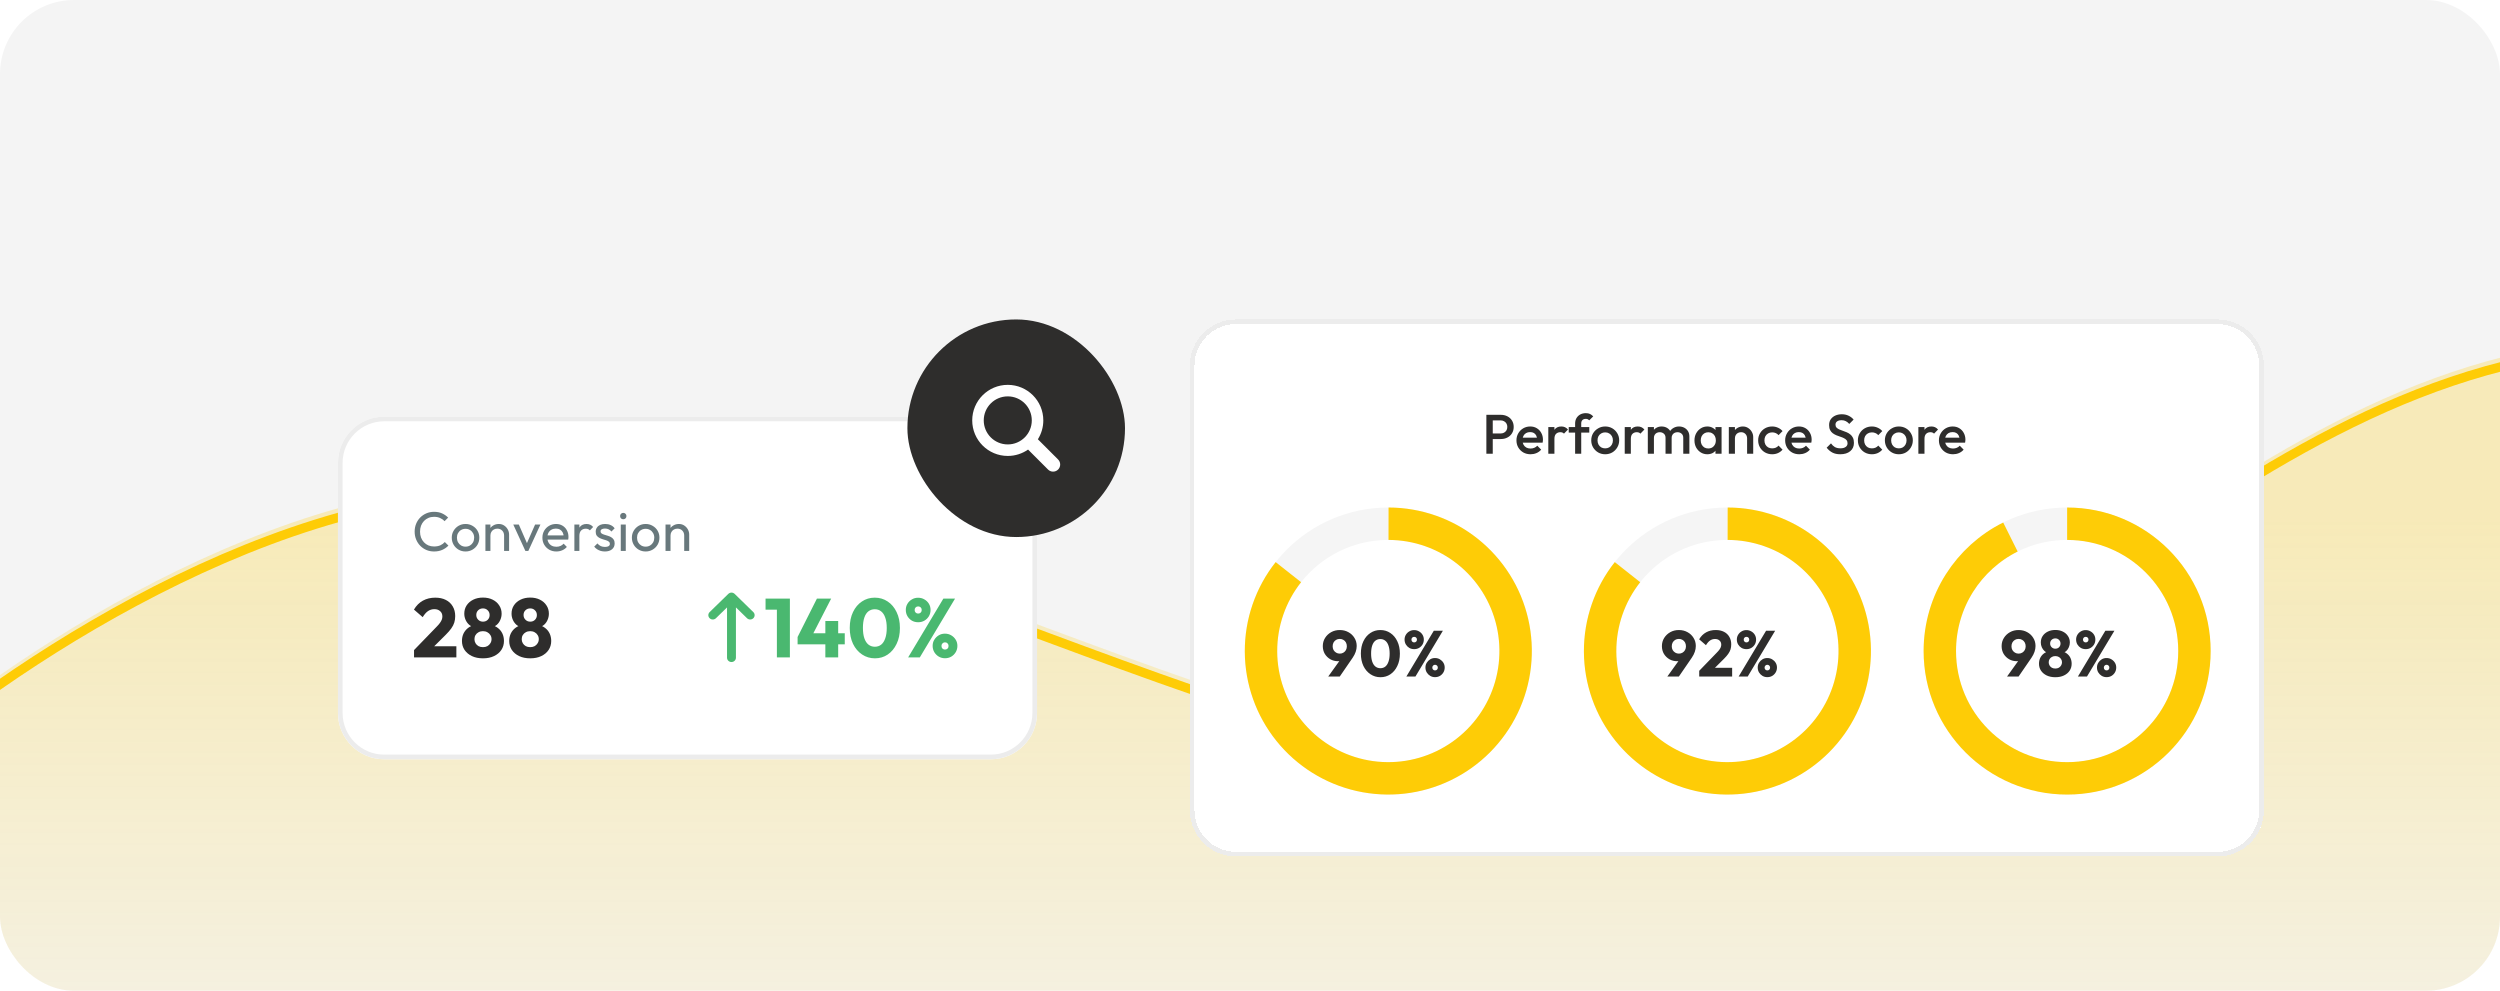 <svg width="540" height="214" viewBox="0 0 540 214" fill="none" xmlns="http://www.w3.org/2000/svg">
<g clip-path="url(#clip0_300_1846)">
<rect width="540" height="214" rx="16" fill="#F4F4F4"/>
<path d="M109.232 104.373C54.739 104.373 -4.295 146.203 -27 167.118V323H573V73C483.145 73 429.522 167.118 351.261 167.118C273 167.118 177.348 104.373 109.232 104.373Z" fill="url(#paint0_linear_300_1846)"/>
<g filter="url(#filter0_d_300_1846)">
<path d="M-27 167.118C-4.295 146.203 54.739 104.373 109.232 104.373C177.348 104.373 273 167.118 351.261 167.118C429.522 167.118 483.145 73 573 73" stroke="#FECC06" stroke-width="2" stroke-linecap="round"/>
</g>
<g filter="url(#filter1_dd_300_1846)">
<path d="M66 82C66 76.477 70.477 72 76 72H207C212.523 72 217 76.477 217 82V136C217 141.523 212.523 146 207 146H76C70.477 146 66 141.523 66 136V82Z" fill="white"/>
<path d="M66.5 82C66.5 76.753 70.753 72.5 76 72.5H207C212.247 72.5 216.5 76.753 216.5 82V136C216.5 141.247 212.247 145.5 207 145.5H76C70.753 145.5 66.5 141.247 66.5 136V82Z" stroke="#ECECEC"/>
<path d="M86.764 101.12C86.164 101.12 85.608 101.012 85.096 100.796C84.584 100.572 84.136 100.264 83.752 99.872C83.376 99.48 83.084 99.024 82.876 98.504C82.668 97.984 82.564 97.428 82.564 96.836C82.564 96.236 82.668 95.676 82.876 95.156C83.084 94.636 83.376 94.184 83.752 93.8C84.136 93.408 84.58 93.104 85.084 92.888C85.596 92.664 86.152 92.552 86.752 92.552C87.408 92.552 87.984 92.664 88.48 92.888C88.976 93.112 89.416 93.416 89.8 93.8L89.02 94.58C88.756 94.284 88.432 94.052 88.048 93.884C87.672 93.716 87.24 93.632 86.752 93.632C86.312 93.632 85.908 93.712 85.54 93.872C85.172 94.024 84.852 94.244 84.58 94.532C84.308 94.82 84.096 95.16 83.944 95.552C83.8 95.944 83.728 96.372 83.728 96.836C83.728 97.3 83.8 97.728 83.944 98.12C84.096 98.512 84.308 98.852 84.58 99.14C84.852 99.428 85.172 99.652 85.54 99.812C85.908 99.964 86.312 100.04 86.752 100.04C87.272 100.04 87.724 99.956 88.108 99.788C88.492 99.612 88.816 99.376 89.08 99.08L89.86 99.848C89.476 100.248 89.024 100.56 88.504 100.784C87.992 101.008 87.412 101.12 86.764 101.12ZM93.558 101.12C92.999 101.12 92.495 100.988 92.046 100.724C91.599 100.46 91.243 100.104 90.978 99.656C90.715 99.2 90.582 98.692 90.582 98.132C90.582 97.58 90.715 97.084 90.978 96.644C91.243 96.196 91.599 95.84 92.046 95.576C92.495 95.312 92.999 95.18 93.558 95.18C94.111 95.18 94.611 95.312 95.058 95.576C95.514 95.832 95.874 96.184 96.138 96.632C96.403 97.08 96.534 97.58 96.534 98.132C96.534 98.692 96.403 99.2 96.138 99.656C95.874 100.104 95.514 100.46 95.058 100.724C94.611 100.988 94.111 101.12 93.558 101.12ZM93.558 100.076C93.918 100.076 94.239 99.992 94.519 99.824C94.799 99.656 95.019 99.428 95.178 99.14C95.338 98.844 95.418 98.508 95.418 98.132C95.418 97.764 95.335 97.436 95.166 97.148C95.007 96.86 94.787 96.636 94.507 96.476C94.234 96.308 93.918 96.224 93.558 96.224C93.198 96.224 92.879 96.308 92.599 96.476C92.319 96.636 92.099 96.86 91.939 97.148C91.778 97.436 91.698 97.764 91.698 98.132C91.698 98.508 91.778 98.844 91.939 99.14C92.099 99.428 92.319 99.656 92.599 99.824C92.879 99.992 93.198 100.076 93.558 100.076ZM101.883 101V97.676C101.883 97.244 101.747 96.888 101.475 96.608C101.203 96.328 100.851 96.188 100.419 96.188C100.131 96.188 99.875 96.252 99.651 96.38C99.427 96.508 99.251 96.684 99.123 96.908C98.995 97.132 98.931 97.388 98.931 97.676L98.487 97.424C98.487 96.992 98.583 96.608 98.775 96.272C98.967 95.936 99.235 95.672 99.579 95.48C99.923 95.28 100.311 95.18 100.743 95.18C101.175 95.18 101.555 95.288 101.883 95.504C102.219 95.72 102.483 96.004 102.675 96.356C102.867 96.7 102.963 97.068 102.963 97.46V101H101.883ZM97.851 101V95.3H98.931V101H97.851ZM106.482 101L103.866 95.3H105.066L107.166 100.112H106.47L108.582 95.3H109.734L107.118 101H106.482ZM113.172 101.12C112.604 101.12 112.092 100.992 111.636 100.736C111.18 100.472 110.82 100.116 110.556 99.668C110.292 99.22 110.16 98.712 110.16 98.144C110.16 97.584 110.288 97.08 110.544 96.632C110.808 96.184 111.16 95.832 111.6 95.576C112.048 95.312 112.548 95.18 113.1 95.18C113.628 95.18 114.092 95.3 114.492 95.54C114.9 95.78 115.216 96.112 115.44 96.536C115.672 96.96 115.788 97.44 115.788 97.976C115.788 98.056 115.784 98.144 115.776 98.24C115.768 98.328 115.752 98.432 115.728 98.552H110.916V97.652H115.152L114.756 98C114.756 97.616 114.688 97.292 114.552 97.028C114.416 96.756 114.224 96.548 113.976 96.404C113.728 96.252 113.428 96.176 113.076 96.176C112.708 96.176 112.384 96.256 112.104 96.416C111.824 96.576 111.608 96.8 111.456 97.088C111.304 97.376 111.228 97.716 111.228 98.108C111.228 98.508 111.308 98.86 111.468 99.164C111.628 99.46 111.856 99.692 112.152 99.86C112.448 100.02 112.788 100.1 113.172 100.1C113.492 100.1 113.784 100.044 114.048 99.932C114.32 99.82 114.552 99.652 114.744 99.428L115.44 100.136C115.168 100.456 114.832 100.7 114.432 100.868C114.04 101.036 113.62 101.12 113.172 101.12ZM117.065 101V95.3H118.145V101H117.065ZM118.145 97.748L117.737 97.568C117.737 96.84 117.905 96.26 118.241 95.828C118.577 95.396 119.061 95.18 119.693 95.18C119.981 95.18 120.241 95.232 120.473 95.336C120.705 95.432 120.921 95.596 121.121 95.828L120.413 96.56C120.293 96.432 120.161 96.34 120.017 96.284C119.873 96.228 119.705 96.2 119.513 96.2C119.113 96.2 118.785 96.328 118.529 96.584C118.273 96.84 118.145 97.228 118.145 97.748ZM123.665 101.12C123.345 101.12 123.041 101.08 122.753 101C122.473 100.912 122.213 100.792 121.973 100.64C121.733 100.48 121.525 100.292 121.349 100.076L122.045 99.38C122.253 99.636 122.493 99.828 122.765 99.956C123.037 100.076 123.341 100.136 123.677 100.136C124.013 100.136 124.273 100.08 124.457 99.968C124.641 99.848 124.733 99.684 124.733 99.476C124.733 99.268 124.657 99.108 124.505 98.996C124.361 98.876 124.173 98.78 123.941 98.708C123.709 98.628 123.461 98.552 123.197 98.48C122.941 98.4 122.697 98.3 122.465 98.18C122.233 98.06 122.041 97.896 121.889 97.688C121.745 97.48 121.673 97.204 121.673 96.86C121.673 96.516 121.757 96.22 121.925 95.972C122.093 95.716 122.325 95.52 122.621 95.384C122.925 95.248 123.289 95.18 123.713 95.18C124.161 95.18 124.557 95.26 124.901 95.42C125.253 95.572 125.541 95.804 125.765 96.116L125.069 96.812C124.909 96.604 124.709 96.444 124.469 96.332C124.237 96.22 123.973 96.164 123.677 96.164C123.365 96.164 123.125 96.22 122.957 96.332C122.797 96.436 122.717 96.584 122.717 96.776C122.717 96.968 122.789 97.116 122.933 97.22C123.077 97.324 123.265 97.412 123.497 97.484C123.737 97.556 123.985 97.632 124.241 97.712C124.497 97.784 124.741 97.884 124.973 98.012C125.205 98.14 125.393 98.312 125.537 98.528C125.689 98.744 125.765 99.028 125.765 99.38C125.765 99.916 125.573 100.34 125.189 100.652C124.813 100.964 124.305 101.12 123.665 101.12ZM127.086 101V95.3H128.166V101H127.086ZM127.626 94.16C127.426 94.16 127.262 94.096 127.134 93.968C127.006 93.832 126.942 93.664 126.942 93.464C126.942 93.272 127.006 93.112 127.134 92.984C127.262 92.848 127.426 92.78 127.626 92.78C127.826 92.78 127.99 92.848 128.118 92.984C128.246 93.112 128.31 93.272 128.31 93.464C128.31 93.664 128.246 93.832 128.118 93.968C127.99 94.096 127.826 94.16 127.626 94.16ZM132.462 101.12C131.902 101.12 131.398 100.988 130.95 100.724C130.502 100.46 130.146 100.104 129.882 99.656C129.618 99.2 129.486 98.692 129.486 98.132C129.486 97.58 129.618 97.084 129.882 96.644C130.146 96.196 130.502 95.84 130.95 95.576C131.398 95.312 131.902 95.18 132.462 95.18C133.014 95.18 133.514 95.312 133.962 95.576C134.418 95.832 134.778 96.184 135.042 96.632C135.306 97.08 135.438 97.58 135.438 98.132C135.438 98.692 135.306 99.2 135.042 99.656C134.778 100.104 134.418 100.46 133.962 100.724C133.514 100.988 133.014 101.12 132.462 101.12ZM132.462 100.076C132.822 100.076 133.142 99.992 133.422 99.824C133.702 99.656 133.922 99.428 134.082 99.14C134.242 98.844 134.322 98.508 134.322 98.132C134.322 97.764 134.238 97.436 134.07 97.148C133.91 96.86 133.69 96.636 133.41 96.476C133.138 96.308 132.822 96.224 132.462 96.224C132.102 96.224 131.782 96.308 131.502 96.476C131.222 96.636 131.002 96.86 130.842 97.148C130.682 97.436 130.602 97.764 130.602 98.132C130.602 98.508 130.682 98.844 130.842 99.14C131.002 99.428 131.222 99.656 131.502 99.824C131.782 99.992 132.102 100.076 132.462 100.076ZM140.787 101V97.676C140.787 97.244 140.651 96.888 140.379 96.608C140.107 96.328 139.755 96.188 139.323 96.188C139.035 96.188 138.779 96.252 138.555 96.38C138.331 96.508 138.155 96.684 138.027 96.908C137.899 97.132 137.835 97.388 137.835 97.676L137.391 97.424C137.391 96.992 137.487 96.608 137.679 96.272C137.871 95.936 138.139 95.672 138.483 95.48C138.827 95.28 139.215 95.18 139.647 95.18C140.079 95.18 140.459 95.288 140.787 95.504C141.123 95.72 141.387 96.004 141.579 96.356C141.771 96.7 141.867 97.068 141.867 97.46V101H140.787ZM136.755 101V95.3H137.835V101H136.755Z" fill="#68787C"/>
<path d="M82.432 122.416L87.31 117.376C87.61 117.076 87.85 116.8 88.03 116.548C88.21 116.296 88.342 116.062 88.426 115.846C88.51 115.618 88.552 115.39 88.552 115.162C88.552 114.67 88.39 114.286 88.066 114.01C87.754 113.722 87.34 113.578 86.824 113.578C86.32 113.578 85.864 113.716 85.456 113.992C85.06 114.256 84.676 114.694 84.304 115.306L82.414 113.668C82.918 112.816 83.56 112.174 84.34 111.742C85.12 111.31 86.014 111.094 87.022 111.094C87.898 111.094 88.654 111.256 89.29 111.58C89.938 111.904 90.436 112.366 90.784 112.966C91.144 113.566 91.324 114.268 91.324 115.072C91.324 115.576 91.258 116.044 91.126 116.476C90.994 116.896 90.778 117.316 90.478 117.736C90.19 118.144 89.8 118.594 89.308 119.086L85.924 122.452L82.432 122.416ZM82.432 124V122.416L84.826 121.588H91.576V124H82.432ZM97.318 124.198C96.406 124.198 95.608 124.036 94.924 123.712C94.252 123.388 93.724 122.944 93.34 122.38C92.968 121.816 92.782 121.174 92.782 120.454C92.782 119.854 92.896 119.314 93.124 118.834C93.364 118.354 93.694 117.952 94.114 117.628C94.546 117.304 95.044 117.082 95.608 116.962L95.554 117.538C95.074 117.43 94.666 117.232 94.33 116.944C93.994 116.644 93.736 116.284 93.556 115.864C93.376 115.444 93.286 115.006 93.286 114.55C93.286 113.878 93.454 113.284 93.79 112.768C94.138 112.24 94.618 111.826 95.23 111.526C95.842 111.226 96.538 111.076 97.318 111.076C98.11 111.076 98.806 111.226 99.406 111.526C100.018 111.826 100.492 112.24 100.828 112.768C101.176 113.284 101.35 113.878 101.35 114.55C101.35 115.006 101.26 115.444 101.08 115.864C100.912 116.284 100.66 116.644 100.324 116.944C99.988 117.232 99.58 117.43 99.1 117.538L99.028 116.962C99.604 117.082 100.102 117.304 100.522 117.628C100.954 117.952 101.284 118.354 101.512 118.834C101.74 119.314 101.854 119.854 101.854 120.454C101.854 121.174 101.668 121.816 101.296 122.38C100.924 122.944 100.396 123.388 99.712 123.712C99.04 124.036 98.242 124.198 97.318 124.198ZM97.318 121.786C97.678 121.786 97.996 121.714 98.272 121.57C98.548 121.414 98.764 121.204 98.92 120.94C99.088 120.676 99.172 120.382 99.172 120.058C99.172 119.722 99.088 119.428 98.92 119.176C98.764 118.912 98.548 118.708 98.272 118.564C97.996 118.408 97.678 118.33 97.318 118.33C96.958 118.33 96.64 118.408 96.364 118.564C96.088 118.708 95.872 118.912 95.716 119.176C95.56 119.428 95.482 119.722 95.482 120.058C95.482 120.382 95.56 120.676 95.716 120.94C95.872 121.204 96.088 121.414 96.364 121.57C96.64 121.714 96.958 121.786 97.318 121.786ZM97.318 116.278C97.738 116.278 98.08 116.146 98.344 115.882C98.62 115.606 98.758 115.264 98.758 114.856C98.758 114.436 98.62 114.094 98.344 113.83C98.08 113.554 97.738 113.416 97.318 113.416C96.91 113.416 96.568 113.548 96.292 113.812C96.016 114.076 95.878 114.418 95.878 114.838C95.878 115.246 96.016 115.588 96.292 115.864C96.568 116.14 96.91 116.278 97.318 116.278ZM107.526 124.198C106.614 124.198 105.816 124.036 105.132 123.712C104.46 123.388 103.932 122.944 103.548 122.38C103.176 121.816 102.99 121.174 102.99 120.454C102.99 119.854 103.104 119.314 103.332 118.834C103.572 118.354 103.902 117.952 104.322 117.628C104.754 117.304 105.252 117.082 105.816 116.962L105.762 117.538C105.282 117.43 104.874 117.232 104.538 116.944C104.202 116.644 103.944 116.284 103.764 115.864C103.584 115.444 103.494 115.006 103.494 114.55C103.494 113.878 103.662 113.284 103.998 112.768C104.346 112.24 104.826 111.826 105.438 111.526C106.05 111.226 106.746 111.076 107.526 111.076C108.318 111.076 109.014 111.226 109.614 111.526C110.226 111.826 110.7 112.24 111.036 112.768C111.384 113.284 111.558 113.878 111.558 114.55C111.558 115.006 111.468 115.444 111.288 115.864C111.12 116.284 110.868 116.644 110.532 116.944C110.196 117.232 109.788 117.43 109.308 117.538L109.236 116.962C109.812 117.082 110.31 117.304 110.73 117.628C111.162 117.952 111.492 118.354 111.72 118.834C111.948 119.314 112.062 119.854 112.062 120.454C112.062 121.174 111.876 121.816 111.504 122.38C111.132 122.944 110.604 123.388 109.92 123.712C109.248 124.036 108.45 124.198 107.526 124.198ZM107.526 121.786C107.886 121.786 108.204 121.714 108.48 121.57C108.756 121.414 108.972 121.204 109.128 120.94C109.296 120.676 109.38 120.382 109.38 120.058C109.38 119.722 109.296 119.428 109.128 119.176C108.972 118.912 108.756 118.708 108.48 118.564C108.204 118.408 107.886 118.33 107.526 118.33C107.166 118.33 106.848 118.408 106.572 118.564C106.296 118.708 106.08 118.912 105.924 119.176C105.768 119.428 105.69 119.722 105.69 120.058C105.69 120.382 105.768 120.676 105.924 120.94C106.08 121.204 106.296 121.414 106.572 121.57C106.848 121.714 107.166 121.786 107.526 121.786ZM107.526 116.278C107.946 116.278 108.288 116.146 108.552 115.882C108.828 115.606 108.966 115.264 108.966 114.856C108.966 114.436 108.828 114.094 108.552 113.83C108.288 113.554 107.946 113.416 107.526 113.416C107.118 113.416 106.776 113.548 106.5 113.812C106.224 114.076 106.086 114.418 106.086 114.838C106.086 115.246 106.224 115.588 106.5 115.864C106.776 116.14 107.118 116.278 107.526 116.278Z" fill="#2E2D2C"/>
<path d="M146.282 114.212C145.906 114.578 145.906 115.172 146.282 115.538C146.657 115.904 147.266 115.904 147.641 115.538L150.038 113.201V124.062C150.038 124.58 150.469 125 151 125C151.531 125 151.962 124.58 151.962 124.062L151.962 113.201L154.359 115.538C154.734 115.904 155.343 115.904 155.718 115.538C156.094 115.172 156.094 114.578 155.718 114.212L151.684 110.279C151.669 110.264 151.654 110.25 151.639 110.237C151.565 110.173 151.484 110.122 151.398 110.084C151.277 110.03 151.142 110 151 110C150.855 110 150.718 110.031 150.594 110.087C150.516 110.123 150.441 110.17 150.373 110.227C150.353 110.244 150.333 110.261 150.315 110.28L146.282 114.212Z" fill="#4AB870"/>
<path d="M160.808 124V111.292H163.616V124H160.808ZM158.36 113.686V111.292H163.436V113.686H158.36ZM165.281 119.59L169.457 111.292H172.535L168.269 119.59H165.281ZM165.281 121.174V119.59L166.217 118.78H175.469V121.174H165.281ZM171.275 124V116.134H174.047V124H171.275ZM181.983 124.198C180.963 124.198 180.039 123.922 179.211 123.37C178.383 122.818 177.729 122.05 177.249 121.066C176.781 120.07 176.547 118.924 176.547 117.628C176.547 116.32 176.781 115.18 177.249 114.208C177.717 113.224 178.359 112.462 179.175 111.922C179.991 111.37 180.915 111.094 181.947 111.094C182.991 111.094 183.921 111.37 184.737 111.922C185.553 112.462 186.195 113.224 186.663 114.208C187.143 115.192 187.383 116.338 187.383 117.646C187.383 118.954 187.143 120.1 186.663 121.084C186.195 122.068 185.553 122.836 184.737 123.388C183.933 123.928 183.015 124.198 181.983 124.198ZM181.965 121.696C182.493 121.696 182.949 121.546 183.333 121.246C183.717 120.934 184.011 120.478 184.215 119.878C184.431 119.266 184.539 118.522 184.539 117.646C184.539 116.758 184.431 116.014 184.215 115.414C184.011 114.814 183.717 114.364 183.333 114.064C182.949 113.752 182.487 113.596 181.947 113.596C181.431 113.596 180.975 113.746 180.579 114.046C180.195 114.346 179.901 114.796 179.697 115.396C179.493 115.996 179.391 116.74 179.391 117.628C179.391 118.516 179.493 119.26 179.697 119.86C179.901 120.46 180.195 120.916 180.579 121.228C180.975 121.54 181.437 121.696 181.965 121.696ZM191.318 116.404C190.826 116.404 190.376 116.29 189.968 116.062C189.572 115.822 189.254 115.504 189.014 115.108C188.774 114.7 188.654 114.244 188.654 113.74C188.654 113.248 188.774 112.804 189.014 112.408C189.254 112.012 189.572 111.7 189.968 111.472C190.364 111.232 190.808 111.112 191.3 111.112C191.816 111.112 192.272 111.232 192.668 111.472C193.076 111.7 193.4 112.012 193.64 112.408C193.88 112.804 194 113.248 194 113.74C194 114.244 193.88 114.7 193.64 115.108C193.4 115.504 193.076 115.822 192.668 116.062C192.272 116.29 191.822 116.404 191.318 116.404ZM191.318 114.532C191.546 114.532 191.732 114.46 191.876 114.316C192.02 114.172 192.092 113.986 192.092 113.758C192.092 113.53 192.02 113.344 191.876 113.2C191.732 113.056 191.546 112.984 191.318 112.984C191.102 112.984 190.922 113.056 190.778 113.2C190.634 113.344 190.562 113.53 190.562 113.758C190.562 113.986 190.634 114.172 190.778 114.316C190.922 114.46 191.102 114.532 191.318 114.532ZM197.114 124.18C196.622 124.18 196.172 124.06 195.764 123.82C195.368 123.58 195.05 123.262 194.81 122.866C194.57 122.458 194.45 122.008 194.45 121.516C194.45 121.012 194.57 120.568 194.81 120.184C195.05 119.788 195.368 119.47 195.764 119.23C196.16 118.99 196.604 118.87 197.096 118.87C197.612 118.87 198.068 118.99 198.464 119.23C198.872 119.47 199.196 119.788 199.436 120.184C199.676 120.568 199.796 121.012 199.796 121.516C199.796 122.008 199.676 122.458 199.436 122.866C199.196 123.274 198.872 123.598 198.464 123.838C198.068 124.066 197.618 124.18 197.114 124.18ZM197.114 122.308C197.342 122.308 197.528 122.236 197.672 122.092C197.816 121.948 197.888 121.756 197.888 121.516C197.888 121.3 197.816 121.12 197.672 120.976C197.528 120.82 197.342 120.742 197.114 120.742C196.898 120.742 196.718 120.82 196.574 120.976C196.43 121.12 196.358 121.3 196.358 121.516C196.358 121.756 196.43 121.948 196.574 122.092C196.718 122.236 196.898 122.308 197.114 122.308ZM189.158 124L196.772 111.292H199.292L191.678 124H189.158Z" fill="#4AB870"/>
</g>
<g filter="url(#filter2_dd_300_1846)">
<path d="M250 61C250 55.477 254.477 51 260 51H472C477.523 51 482 55.477 482 61V157C482 162.523 477.523 167 472 167H260C254.477 167 250 162.523 250 157V61Z" fill="white" shape-rendering="crispEdges"/>
<path d="M250.5 61C250.5 55.753 254.753 51.5 260 51.5H472C477.247 51.5 481.5 55.753 481.5 61V157C481.5 162.247 477.247 166.5 472 166.5H260C254.753 166.5 250.5 162.247 250.5 157V61Z" stroke="#ECECEC" shape-rendering="crispEdges"/>
<path d="M315.003 76.832V75.632H317.103C317.391 75.632 317.643 75.576 317.859 75.464C318.083 75.344 318.259 75.18 318.387 74.972C318.515 74.756 318.579 74.504 318.579 74.216C318.579 73.928 318.515 73.68 318.387 73.472C318.259 73.256 318.083 73.092 317.859 72.98C317.643 72.86 317.391 72.8 317.103 72.8H315.003V71.6H317.175C317.703 71.6 318.175 71.708 318.591 71.924C319.015 72.14 319.347 72.444 319.587 72.836C319.835 73.228 319.959 73.688 319.959 74.216C319.959 74.744 319.835 75.204 319.587 75.596C319.347 75.988 319.015 76.292 318.591 76.508C318.175 76.724 317.703 76.832 317.175 76.832H315.003ZM314.055 80V71.6H315.435V80H314.055ZM323.601 80.12C323.025 80.12 322.505 79.992 322.041 79.736C321.585 79.472 321.221 79.112 320.949 78.656C320.685 78.2 320.553 77.688 320.553 77.12C320.553 76.552 320.685 76.044 320.949 75.596C321.213 75.14 321.569 74.78 322.017 74.516C322.473 74.252 322.977 74.12 323.529 74.12C324.065 74.12 324.537 74.244 324.945 74.492C325.361 74.74 325.685 75.08 325.917 75.512C326.157 75.944 326.277 76.436 326.277 76.988C326.277 77.084 326.269 77.184 326.253 77.288C326.245 77.384 326.229 77.492 326.205 77.612H321.477V76.532H325.521L325.029 76.964C325.013 76.612 324.945 76.316 324.825 76.076C324.705 75.836 324.533 75.652 324.309 75.524C324.093 75.396 323.825 75.332 323.505 75.332C323.169 75.332 322.877 75.404 322.629 75.548C322.381 75.692 322.189 75.896 322.053 76.16C321.917 76.416 321.849 76.724 321.849 77.084C321.849 77.444 321.921 77.76 322.065 78.032C322.209 78.304 322.413 78.516 322.677 78.668C322.941 78.812 323.245 78.884 323.589 78.884C323.885 78.884 324.157 78.832 324.405 78.728C324.661 78.624 324.877 78.472 325.053 78.272L325.893 79.124C325.613 79.452 325.273 79.7 324.873 79.868C324.473 80.036 324.049 80.12 323.601 80.12ZM327.435 80V74.24H328.755V80H327.435ZM328.755 76.796L328.299 76.568C328.299 75.84 328.459 75.252 328.779 74.804C329.107 74.348 329.599 74.12 330.255 74.12C330.543 74.12 330.803 74.172 331.035 74.276C331.267 74.38 331.483 74.548 331.683 74.78L330.819 75.668C330.715 75.556 330.599 75.476 330.471 75.428C330.343 75.38 330.195 75.356 330.027 75.356C329.659 75.356 329.355 75.472 329.115 75.704C328.875 75.936 328.755 76.3 328.755 76.796ZM333.225 80V73.484C333.225 73.044 333.321 72.656 333.513 72.32C333.713 71.984 333.985 71.72 334.329 71.528C334.681 71.336 335.085 71.24 335.541 71.24C335.893 71.24 336.193 71.3 336.441 71.42C336.689 71.54 336.921 71.712 337.137 71.936L336.285 72.788C336.189 72.692 336.085 72.616 335.973 72.56C335.861 72.504 335.717 72.476 335.541 72.476C335.221 72.476 334.973 72.564 334.797 72.74C334.629 72.908 334.545 73.152 334.545 73.472V80H333.225ZM331.845 75.44V74.24H336.285V75.44H331.845ZM339.72 80.12C339.16 80.12 338.652 79.988 338.196 79.724C337.74 79.452 337.376 79.088 337.104 78.632C336.84 78.176 336.708 77.668 336.708 77.108C336.708 76.548 336.84 76.044 337.104 75.596C337.376 75.148 337.74 74.792 338.196 74.528C338.652 74.256 339.16 74.12 339.72 74.12C340.288 74.12 340.8 74.252 341.256 74.516C341.712 74.78 342.072 75.14 342.336 75.596C342.608 76.044 342.744 76.548 342.744 77.108C342.744 77.668 342.608 78.176 342.336 78.632C342.072 79.088 341.712 79.452 341.256 79.724C340.8 79.988 340.288 80.12 339.72 80.12ZM339.72 78.848C340.048 78.848 340.336 78.776 340.584 78.632C340.84 78.48 341.036 78.272 341.172 78.008C341.316 77.744 341.388 77.444 341.388 77.108C341.388 76.772 341.316 76.476 341.172 76.22C341.028 75.964 340.832 75.764 340.584 75.62C340.336 75.468 340.048 75.392 339.72 75.392C339.4 75.392 339.112 75.468 338.856 75.62C338.608 75.764 338.412 75.964 338.268 76.22C338.132 76.476 338.064 76.772 338.064 77.108C338.064 77.444 338.132 77.744 338.268 78.008C338.412 78.272 338.608 78.48 338.856 78.632C339.112 78.776 339.4 78.848 339.72 78.848ZM343.942 80V74.24H345.262V80H343.942ZM345.262 76.796L344.806 76.568C344.806 75.84 344.966 75.252 345.286 74.804C345.614 74.348 346.106 74.12 346.762 74.12C347.05 74.12 347.31 74.172 347.542 74.276C347.774 74.38 347.99 74.548 348.19 74.78L347.326 75.668C347.222 75.556 347.106 75.476 346.978 75.428C346.85 75.38 346.702 75.356 346.534 75.356C346.166 75.356 345.862 75.472 345.622 75.704C345.382 75.936 345.262 76.3 345.262 76.796ZM348.928 80V74.24H350.248V80H348.928ZM352.756 80V76.568C352.756 76.184 352.636 75.888 352.396 75.68C352.156 75.464 351.86 75.356 351.508 75.356C351.268 75.356 351.052 75.404 350.86 75.5C350.676 75.596 350.528 75.736 350.416 75.92C350.304 76.096 350.248 76.312 350.248 76.568L349.732 76.28C349.732 75.84 349.828 75.46 350.02 75.14C350.212 74.82 350.472 74.572 350.8 74.396C351.128 74.212 351.496 74.12 351.904 74.12C352.312 74.12 352.68 74.208 353.008 74.384C353.336 74.56 353.596 74.808 353.788 75.128C353.98 75.448 354.076 75.832 354.076 76.28V80H352.756ZM356.584 80V76.568C356.584 76.184 356.464 75.888 356.224 75.68C355.984 75.464 355.688 75.356 355.336 75.356C355.104 75.356 354.892 75.404 354.7 75.5C354.508 75.596 354.356 75.736 354.244 75.92C354.132 76.096 354.076 76.312 354.076 76.568L353.332 76.28C353.372 75.84 353.5 75.46 353.716 75.14C353.932 74.82 354.208 74.572 354.544 74.396C354.888 74.212 355.264 74.12 355.672 74.12C356.088 74.12 356.464 74.208 356.8 74.384C357.136 74.56 357.404 74.808 357.604 75.128C357.804 75.448 357.904 75.832 357.904 76.28V80H356.584ZM361.776 80.12C361.256 80.12 360.784 79.988 360.36 79.724C359.944 79.46 359.612 79.104 359.364 78.656C359.124 78.2 359.004 77.692 359.004 77.132C359.004 76.564 359.124 76.056 359.364 75.608C359.612 75.152 359.944 74.792 360.36 74.528C360.784 74.256 361.256 74.12 361.776 74.12C362.216 74.12 362.604 74.216 362.94 74.408C363.284 74.592 363.556 74.848 363.756 75.176C363.956 75.504 364.056 75.876 364.056 76.292V77.948C364.056 78.364 363.956 78.736 363.756 79.064C363.564 79.392 363.296 79.652 362.952 79.844C362.608 80.028 362.216 80.12 361.776 80.12ZM361.992 78.872C362.48 78.872 362.872 78.708 363.168 78.38C363.472 78.052 363.624 77.632 363.624 77.12C363.624 76.776 363.556 76.472 363.42 76.208C363.284 75.944 363.092 75.74 362.844 75.596C362.604 75.444 362.32 75.368 361.992 75.368C361.672 75.368 361.388 75.444 361.14 75.596C360.9 75.74 360.708 75.944 360.564 76.208C360.428 76.472 360.36 76.776 360.36 77.12C360.36 77.464 360.428 77.768 360.564 78.032C360.708 78.296 360.9 78.504 361.14 78.656C361.388 78.8 361.672 78.872 361.992 78.872ZM363.54 80V78.452L363.768 77.048L363.54 75.656V74.24H364.86V80H363.54ZM370.373 80V76.676C370.373 76.292 370.249 75.976 370.001 75.728C369.761 75.48 369.449 75.356 369.065 75.356C368.809 75.356 368.581 75.412 368.381 75.524C368.181 75.636 368.025 75.792 367.913 75.992C367.801 76.192 367.745 76.42 367.745 76.676L367.229 76.388C367.229 75.948 367.325 75.56 367.517 75.224C367.709 74.88 367.973 74.612 368.309 74.42C368.653 74.22 369.037 74.12 369.461 74.12C369.893 74.12 370.277 74.232 370.613 74.456C370.949 74.672 371.213 74.956 371.405 75.308C371.597 75.652 371.693 76.012 371.693 76.388V80H370.373ZM366.425 80V74.24H367.745V80H366.425ZM375.787 80.12C375.219 80.12 374.703 79.988 374.239 79.724C373.783 79.46 373.423 79.1 373.159 78.644C372.895 78.188 372.763 77.68 372.763 77.12C372.763 76.552 372.895 76.044 373.159 75.596C373.423 75.14 373.783 74.78 374.239 74.516C374.703 74.252 375.219 74.12 375.787 74.12C376.235 74.12 376.651 74.208 377.035 74.384C377.427 74.552 377.759 74.796 378.031 75.116L377.167 75.992C376.999 75.792 376.795 75.644 376.555 75.548C376.323 75.444 376.067 75.392 375.787 75.392C375.459 75.392 375.167 75.468 374.911 75.62C374.663 75.764 374.467 75.964 374.323 76.22C374.187 76.476 374.119 76.776 374.119 77.12C374.119 77.456 374.187 77.756 374.323 78.02C374.467 78.276 374.663 78.48 374.911 78.632C375.167 78.776 375.459 78.848 375.787 78.848C376.067 78.848 376.323 78.8 376.555 78.704C376.795 78.6 376.999 78.448 377.167 78.248L378.031 79.124C377.759 79.444 377.427 79.692 377.035 79.868C376.651 80.036 376.235 80.12 375.787 80.12ZM381.641 80.12C381.065 80.12 380.545 79.992 380.081 79.736C379.625 79.472 379.261 79.112 378.989 78.656C378.725 78.2 378.593 77.688 378.593 77.12C378.593 76.552 378.725 76.044 378.989 75.596C379.253 75.14 379.609 74.78 380.057 74.516C380.513 74.252 381.017 74.12 381.569 74.12C382.105 74.12 382.577 74.244 382.985 74.492C383.401 74.74 383.725 75.08 383.957 75.512C384.197 75.944 384.317 76.436 384.317 76.988C384.317 77.084 384.309 77.184 384.293 77.288C384.285 77.384 384.269 77.492 384.245 77.612H379.517V76.532H383.561L383.069 76.964C383.053 76.612 382.985 76.316 382.865 76.076C382.745 75.836 382.573 75.652 382.349 75.524C382.133 75.396 381.865 75.332 381.545 75.332C381.209 75.332 380.917 75.404 380.669 75.548C380.421 75.692 380.229 75.896 380.093 76.16C379.957 76.416 379.889 76.724 379.889 77.084C379.889 77.444 379.961 77.76 380.105 78.032C380.249 78.304 380.453 78.516 380.717 78.668C380.981 78.812 381.285 78.884 381.629 78.884C381.925 78.884 382.197 78.832 382.445 78.728C382.701 78.624 382.917 78.472 383.093 78.272L383.933 79.124C383.653 79.452 383.313 79.7 382.913 79.868C382.513 80.036 382.089 80.12 381.641 80.12ZM390.498 80.12C389.834 80.12 389.27 80 388.806 79.76C388.342 79.52 387.926 79.168 387.558 78.704L388.494 77.768C388.726 78.104 389.002 78.368 389.322 78.56C389.642 78.744 390.05 78.836 390.546 78.836C391.01 78.836 391.378 78.74 391.65 78.548C391.93 78.356 392.07 78.092 392.07 77.756C392.07 77.476 391.998 77.248 391.854 77.072C391.71 76.896 391.518 76.752 391.278 76.64C391.046 76.52 390.786 76.416 390.498 76.328C390.218 76.232 389.934 76.128 389.646 76.016C389.366 75.896 389.106 75.748 388.866 75.572C388.634 75.396 388.446 75.168 388.302 74.888C388.158 74.608 388.086 74.252 388.086 73.82C388.086 73.324 388.206 72.904 388.446 72.56C388.694 72.208 389.026 71.94 389.442 71.756C389.858 71.572 390.322 71.48 390.834 71.48C391.386 71.48 391.878 71.588 392.31 71.804C392.75 72.02 393.106 72.296 393.378 72.632L392.442 73.568C392.202 73.296 391.95 73.096 391.686 72.968C391.43 72.832 391.134 72.764 390.798 72.764C390.382 72.764 390.054 72.848 389.814 73.016C389.582 73.184 389.466 73.42 389.466 73.724C389.466 73.98 389.538 74.188 389.682 74.348C389.826 74.5 390.014 74.632 390.246 74.744C390.486 74.848 390.746 74.948 391.026 75.044C391.314 75.14 391.598 75.248 391.878 75.368C392.166 75.488 392.426 75.644 392.658 75.836C392.898 76.02 393.09 76.26 393.234 76.556C393.378 76.852 393.45 77.224 393.45 77.672C393.45 78.424 393.182 79.02 392.646 79.46C392.118 79.9 391.402 80.12 390.498 80.12ZM397.327 80.12C396.759 80.12 396.243 79.988 395.779 79.724C395.323 79.46 394.963 79.1 394.699 78.644C394.435 78.188 394.303 77.68 394.303 77.12C394.303 76.552 394.435 76.044 394.699 75.596C394.963 75.14 395.323 74.78 395.779 74.516C396.243 74.252 396.759 74.12 397.327 74.12C397.775 74.12 398.191 74.208 398.575 74.384C398.967 74.552 399.299 74.796 399.571 75.116L398.707 75.992C398.539 75.792 398.335 75.644 398.095 75.548C397.863 75.444 397.607 75.392 397.327 75.392C396.999 75.392 396.707 75.468 396.451 75.62C396.203 75.764 396.007 75.964 395.863 76.22C395.727 76.476 395.659 76.776 395.659 77.12C395.659 77.456 395.727 77.756 395.863 78.02C396.007 78.276 396.203 78.48 396.451 78.632C396.707 78.776 396.999 78.848 397.327 78.848C397.607 78.848 397.863 78.8 398.095 78.704C398.335 78.6 398.539 78.448 398.707 78.248L399.571 79.124C399.299 79.444 398.967 79.692 398.575 79.868C398.191 80.036 397.775 80.12 397.327 80.12ZM403.146 80.12C402.586 80.12 402.078 79.988 401.622 79.724C401.166 79.452 400.802 79.088 400.53 78.632C400.266 78.176 400.134 77.668 400.134 77.108C400.134 76.548 400.266 76.044 400.53 75.596C400.802 75.148 401.166 74.792 401.622 74.528C402.078 74.256 402.586 74.12 403.146 74.12C403.714 74.12 404.226 74.252 404.682 74.516C405.138 74.78 405.498 75.14 405.762 75.596C406.034 76.044 406.17 76.548 406.17 77.108C406.17 77.668 406.034 78.176 405.762 78.632C405.498 79.088 405.138 79.452 404.682 79.724C404.226 79.988 403.714 80.12 403.146 80.12ZM403.146 78.848C403.474 78.848 403.762 78.776 404.01 78.632C404.266 78.48 404.462 78.272 404.598 78.008C404.742 77.744 404.814 77.444 404.814 77.108C404.814 76.772 404.742 76.476 404.598 76.22C404.454 75.964 404.258 75.764 404.01 75.62C403.762 75.468 403.474 75.392 403.146 75.392C402.826 75.392 402.538 75.468 402.282 75.62C402.034 75.764 401.838 75.964 401.694 76.22C401.558 76.476 401.49 76.772 401.49 77.108C401.49 77.444 401.558 77.744 401.694 78.008C401.838 78.272 402.034 78.48 402.282 78.632C402.538 78.776 402.826 78.848 403.146 78.848ZM407.368 80V74.24H408.688V80H407.368ZM408.688 76.796L408.232 76.568C408.232 75.84 408.392 75.252 408.712 74.804C409.04 74.348 409.532 74.12 410.188 74.12C410.476 74.12 410.736 74.172 410.968 74.276C411.2 74.38 411.416 74.548 411.616 74.78L410.752 75.668C410.648 75.556 410.532 75.476 410.404 75.428C410.276 75.38 410.128 75.356 409.96 75.356C409.592 75.356 409.288 75.472 409.048 75.704C408.808 75.936 408.688 76.3 408.688 76.796ZM414.854 80.12C414.278 80.12 413.758 79.992 413.294 79.736C412.838 79.472 412.474 79.112 412.202 78.656C411.938 78.2 411.806 77.688 411.806 77.12C411.806 76.552 411.938 76.044 412.202 75.596C412.466 75.14 412.822 74.78 413.27 74.516C413.726 74.252 414.23 74.12 414.782 74.12C415.318 74.12 415.79 74.244 416.198 74.492C416.614 74.74 416.938 75.08 417.17 75.512C417.41 75.944 417.53 76.436 417.53 76.988C417.53 77.084 417.522 77.184 417.506 77.288C417.498 77.384 417.482 77.492 417.458 77.612H412.73V76.532H416.774L416.282 76.964C416.266 76.612 416.198 76.316 416.078 76.076C415.958 75.836 415.786 75.652 415.562 75.524C415.346 75.396 415.078 75.332 414.758 75.332C414.422 75.332 414.13 75.404 413.882 75.548C413.634 75.692 413.442 75.896 413.306 76.16C413.17 76.416 413.102 76.724 413.102 77.084C413.102 77.444 413.174 77.76 413.318 78.032C413.462 78.304 413.666 78.516 413.93 78.668C414.194 78.812 414.498 78.884 414.842 78.884C415.138 78.884 415.41 78.832 415.658 78.728C415.914 78.624 416.13 78.472 416.306 78.272L417.146 79.124C416.866 79.452 416.526 79.7 416.126 79.868C415.726 80.036 415.302 80.12 414.854 80.12Z" fill="#2E2D2C"/>
<path d="M279.901 128.125L283.009 123.799L283.821 123.743C283.7 123.958 283.564 124.149 283.415 124.317C283.275 124.476 283.093 124.602 282.869 124.695C282.654 124.779 282.365 124.821 282.001 124.821C281.404 124.821 280.853 124.681 280.349 124.401C279.854 124.112 279.458 123.724 279.159 123.239C278.87 122.744 278.725 122.184 278.725 121.559C278.725 120.906 278.888 120.318 279.215 119.795C279.542 119.272 279.98 118.857 280.531 118.549C281.082 118.241 281.702 118.087 282.393 118.087C283.084 118.087 283.704 118.241 284.255 118.549C284.806 118.848 285.24 119.258 285.557 119.781C285.884 120.294 286.047 120.878 286.047 121.531C286.047 122.371 285.758 123.216 285.179 124.065L282.393 128.125H279.901ZM282.393 123.183C282.682 123.183 282.944 123.113 283.177 122.973C283.41 122.833 283.592 122.646 283.723 122.413C283.854 122.17 283.919 121.9 283.919 121.601C283.919 121.293 283.854 121.018 283.723 120.775C283.592 120.532 283.41 120.346 283.177 120.215C282.944 120.075 282.682 120.005 282.393 120.005C282.094 120.005 281.828 120.075 281.595 120.215C281.371 120.346 281.189 120.532 281.049 120.775C280.918 121.018 280.853 121.293 280.853 121.601C280.853 121.9 280.918 122.17 281.049 122.413C281.189 122.646 281.376 122.833 281.609 122.973C281.842 123.113 282.104 123.183 282.393 123.183ZM291.176 128.279C290.383 128.279 289.664 128.064 289.02 127.635C288.376 127.206 287.868 126.608 287.494 125.843C287.13 125.068 286.948 124.177 286.948 123.169C286.948 122.152 287.13 121.265 287.494 120.509C287.858 119.744 288.358 119.151 288.992 118.731C289.627 118.302 290.346 118.087 291.148 118.087C291.96 118.087 292.684 118.302 293.318 118.731C293.953 119.151 294.452 119.744 294.816 120.509C295.19 121.274 295.376 122.166 295.376 123.183C295.376 124.2 295.19 125.092 294.816 125.857C294.452 126.622 293.953 127.22 293.318 127.649C292.693 128.069 291.979 128.279 291.176 128.279ZM291.162 126.333C291.573 126.333 291.928 126.216 292.226 125.983C292.525 125.74 292.754 125.386 292.912 124.919C293.08 124.443 293.164 123.864 293.164 123.183C293.164 122.492 293.08 121.914 292.912 121.447C292.754 120.98 292.525 120.63 292.226 120.397C291.928 120.154 291.568 120.033 291.148 120.033C290.747 120.033 290.392 120.15 290.084 120.383C289.786 120.616 289.557 120.966 289.398 121.433C289.24 121.9 289.16 122.478 289.16 123.169C289.16 123.86 289.24 124.438 289.398 124.905C289.557 125.372 289.786 125.726 290.084 125.969C290.392 126.212 290.752 126.333 291.162 126.333ZM298.459 122.217C298.076 122.217 297.726 122.128 297.409 121.951C297.101 121.764 296.853 121.517 296.667 121.209C296.48 120.892 296.387 120.537 296.387 120.145C296.387 119.762 296.48 119.417 296.667 119.109C296.853 118.801 297.101 118.558 297.409 118.381C297.717 118.194 298.062 118.101 298.445 118.101C298.846 118.101 299.201 118.194 299.509 118.381C299.826 118.558 300.078 118.801 300.265 119.109C300.451 119.417 300.545 119.762 300.545 120.145C300.545 120.537 300.451 120.892 300.265 121.209C300.078 121.517 299.826 121.764 299.509 121.951C299.201 122.128 298.851 122.217 298.459 122.217ZM298.459 120.761C298.636 120.761 298.781 120.705 298.893 120.593C299.005 120.481 299.061 120.336 299.061 120.159C299.061 119.982 299.005 119.837 298.893 119.725C298.781 119.613 298.636 119.557 298.459 119.557C298.291 119.557 298.151 119.613 298.039 119.725C297.927 119.837 297.871 119.982 297.871 120.159C297.871 120.336 297.927 120.481 298.039 120.593C298.151 120.705 298.291 120.761 298.459 120.761ZM302.967 128.265C302.584 128.265 302.234 128.172 301.917 127.985C301.609 127.798 301.361 127.551 301.175 127.243C300.988 126.926 300.895 126.576 300.895 126.193C300.895 125.801 300.988 125.456 301.175 125.157C301.361 124.849 301.609 124.602 301.917 124.415C302.225 124.228 302.57 124.135 302.953 124.135C303.354 124.135 303.709 124.228 304.017 124.415C304.334 124.602 304.586 124.849 304.773 125.157C304.959 125.456 305.053 125.801 305.053 126.193C305.053 126.576 304.959 126.926 304.773 127.243C304.586 127.56 304.334 127.812 304.017 127.999C303.709 128.176 303.359 128.265 302.967 128.265ZM302.967 126.809C303.144 126.809 303.289 126.753 303.401 126.641C303.513 126.529 303.569 126.38 303.569 126.193C303.569 126.025 303.513 125.885 303.401 125.773C303.289 125.652 303.144 125.591 302.967 125.591C302.799 125.591 302.659 125.652 302.547 125.773C302.435 125.885 302.379 126.025 302.379 126.193C302.379 126.38 302.435 126.529 302.547 126.641C302.659 126.753 302.799 126.809 302.967 126.809ZM296.779 128.125L302.701 118.241H304.661L298.739 128.125H296.779Z" fill="#2E2D2C"/>
<circle cx="292.875" cy="122.625" r="27.5" stroke="#F5F5F5" stroke-width="7"/>
<path d="M271.29 105.586C267.435 110.47 265.35 116.516 265.376 122.738C265.402 128.96 267.537 134.989 271.433 139.841C275.329 144.693 280.754 148.08 286.824 149.449C292.893 150.818 299.247 150.089 304.849 147.38C310.45 144.671 314.967 140.143 317.662 134.535C320.357 128.927 321.071 122.571 319.687 116.505C318.302 110.439 314.902 105.021 310.041 101.138C305.179 97.254 299.145 95.134 292.923 95.123" stroke="#FECC06" stroke-width="7"/>
<path d="M353.149 128.125L356.257 123.799L357.069 123.743C356.948 123.958 356.812 124.149 356.663 124.317C356.523 124.476 356.341 124.602 356.117 124.695C355.902 124.779 355.613 124.821 355.249 124.821C354.652 124.821 354.101 124.681 353.597 124.401C353.102 124.112 352.706 123.724 352.407 123.239C352.118 122.744 351.973 122.184 351.973 121.559C351.973 120.906 352.136 120.318 352.463 119.795C352.79 119.272 353.228 118.857 353.779 118.549C354.33 118.241 354.95 118.087 355.641 118.087C356.332 118.087 356.952 118.241 357.503 118.549C358.054 118.848 358.488 119.258 358.805 119.781C359.132 120.294 359.295 120.878 359.295 121.531C359.295 122.371 359.006 123.216 358.427 124.065L355.641 128.125H353.149ZM355.641 123.183C355.93 123.183 356.192 123.113 356.425 122.973C356.658 122.833 356.84 122.646 356.971 122.413C357.102 122.17 357.167 121.9 357.167 121.601C357.167 121.293 357.102 121.018 356.971 120.775C356.84 120.532 356.658 120.346 356.425 120.215C356.192 120.075 355.93 120.005 355.641 120.005C355.342 120.005 355.076 120.075 354.843 120.215C354.619 120.346 354.437 120.532 354.297 120.775C354.166 121.018 354.101 121.293 354.101 121.601C354.101 121.9 354.166 122.17 354.297 122.413C354.437 122.646 354.624 122.833 354.857 122.973C355.09 123.113 355.352 123.183 355.641 123.183ZM360.03 126.893L363.824 122.973C364.057 122.74 364.244 122.525 364.384 122.329C364.524 122.133 364.626 121.951 364.692 121.783C364.757 121.606 364.79 121.428 364.79 121.251C364.79 120.868 364.664 120.57 364.412 120.355C364.169 120.131 363.847 120.019 363.446 120.019C363.054 120.019 362.699 120.126 362.382 120.341C362.074 120.546 361.775 120.887 361.486 121.363L360.016 120.089C360.408 119.426 360.907 118.927 361.514 118.591C362.12 118.255 362.816 118.087 363.6 118.087C364.281 118.087 364.869 118.213 365.364 118.465C365.868 118.717 366.255 119.076 366.526 119.543C366.806 120.01 366.946 120.556 366.946 121.181C366.946 121.573 366.894 121.937 366.792 122.273C366.689 122.6 366.521 122.926 366.288 123.253C366.064 123.57 365.76 123.92 365.378 124.303L362.746 126.921L360.03 126.893ZM360.03 128.125V126.893L361.892 126.249H367.142V128.125H360.03ZM370.23 122.217C369.847 122.217 369.497 122.128 369.18 121.951C368.872 121.764 368.625 121.517 368.438 121.209C368.251 120.892 368.158 120.537 368.158 120.145C368.158 119.762 368.251 119.417 368.438 119.109C368.625 118.801 368.872 118.558 369.18 118.381C369.488 118.194 369.833 118.101 370.216 118.101C370.617 118.101 370.972 118.194 371.28 118.381C371.597 118.558 371.849 118.801 372.036 119.109C372.223 119.417 372.316 119.762 372.316 120.145C372.316 120.537 372.223 120.892 372.036 121.209C371.849 121.517 371.597 121.764 371.28 121.951C370.972 122.128 370.622 122.217 370.23 122.217ZM370.23 120.761C370.407 120.761 370.552 120.705 370.664 120.593C370.776 120.481 370.832 120.336 370.832 120.159C370.832 119.982 370.776 119.837 370.664 119.725C370.552 119.613 370.407 119.557 370.23 119.557C370.062 119.557 369.922 119.613 369.81 119.725C369.698 119.837 369.642 119.982 369.642 120.159C369.642 120.336 369.698 120.481 369.81 120.593C369.922 120.705 370.062 120.761 370.23 120.761ZM374.738 128.265C374.355 128.265 374.005 128.172 373.688 127.985C373.38 127.798 373.133 127.551 372.946 127.243C372.759 126.926 372.666 126.576 372.666 126.193C372.666 125.801 372.759 125.456 372.946 125.157C373.133 124.849 373.38 124.602 373.688 124.415C373.996 124.228 374.341 124.135 374.724 124.135C375.125 124.135 375.48 124.228 375.788 124.415C376.105 124.602 376.357 124.849 376.544 125.157C376.731 125.456 376.824 125.801 376.824 126.193C376.824 126.576 376.731 126.926 376.544 127.243C376.357 127.56 376.105 127.812 375.788 127.999C375.48 128.176 375.13 128.265 374.738 128.265ZM374.738 126.809C374.915 126.809 375.06 126.753 375.172 126.641C375.284 126.529 375.34 126.38 375.34 126.193C375.34 126.025 375.284 125.885 375.172 125.773C375.06 125.652 374.915 125.591 374.738 125.591C374.57 125.591 374.43 125.652 374.318 125.773C374.206 125.885 374.15 126.025 374.15 126.193C374.15 126.38 374.206 126.529 374.318 126.641C374.43 126.753 374.57 126.809 374.738 126.809ZM368.55 128.125L374.472 118.241H376.432L370.51 128.125H368.55Z" fill="#2E2D2C"/>
<circle cx="366.123" cy="122.625" r="27.5" stroke="#F5F5F5" stroke-width="7"/>
<path d="M344.538 105.586C340.683 110.47 338.598 116.516 338.624 122.738C338.65 128.96 340.785 134.989 344.681 139.841C348.577 144.693 354.002 148.08 360.072 149.449C366.141 150.818 372.495 150.089 378.097 147.38C383.698 144.671 388.215 140.143 390.91 134.535C393.605 128.927 394.319 122.571 392.935 116.505C391.55 110.439 388.15 105.021 383.289 101.138C378.428 97.254 372.393 95.134 366.171 95.123" stroke="#FECC06" stroke-width="7"/>
<path d="M426.526 128.125L429.634 123.799L430.446 123.743C430.325 123.958 430.189 124.149 430.04 124.317C429.9 124.476 429.718 124.602 429.494 124.695C429.279 124.779 428.99 124.821 428.626 124.821C428.029 124.821 427.478 124.681 426.974 124.401C426.479 124.112 426.083 123.724 425.784 123.239C425.495 122.744 425.35 122.184 425.35 121.559C425.35 120.906 425.513 120.318 425.84 119.795C426.167 119.272 426.605 118.857 427.156 118.549C427.707 118.241 428.327 118.087 429.018 118.087C429.709 118.087 430.329 118.241 430.88 118.549C431.431 118.848 431.865 119.258 432.182 119.781C432.509 120.294 432.672 120.878 432.672 121.531C432.672 122.371 432.383 123.216 431.804 124.065L429.018 128.125H426.526ZM429.018 123.183C429.307 123.183 429.569 123.113 429.802 122.973C430.035 122.833 430.217 122.646 430.348 122.413C430.479 122.17 430.544 121.9 430.544 121.601C430.544 121.293 430.479 121.018 430.348 120.775C430.217 120.532 430.035 120.346 429.802 120.215C429.569 120.075 429.307 120.005 429.018 120.005C428.719 120.005 428.453 120.075 428.22 120.215C427.996 120.346 427.814 120.532 427.674 120.775C427.543 121.018 427.478 121.293 427.478 121.601C427.478 121.9 427.543 122.17 427.674 122.413C427.814 122.646 428.001 122.833 428.234 122.973C428.467 123.113 428.729 123.183 429.018 123.183ZM436.95 128.279C436.241 128.279 435.62 128.153 435.088 127.901C434.565 127.649 434.155 127.304 433.856 126.865C433.567 126.426 433.422 125.927 433.422 125.367C433.422 124.9 433.511 124.48 433.688 124.107C433.875 123.734 434.131 123.421 434.458 123.169C434.794 122.917 435.181 122.744 435.62 122.651L435.578 123.099C435.205 123.015 434.887 122.861 434.626 122.637C434.365 122.404 434.164 122.124 434.024 121.797C433.884 121.47 433.814 121.13 433.814 120.775C433.814 120.252 433.945 119.79 434.206 119.389C434.477 118.978 434.85 118.656 435.326 118.423C435.802 118.19 436.343 118.073 436.95 118.073C437.566 118.073 438.107 118.19 438.574 118.423C439.05 118.656 439.419 118.978 439.68 119.389C439.951 119.79 440.086 120.252 440.086 120.775C440.086 121.13 440.016 121.47 439.876 121.797C439.745 122.124 439.549 122.404 439.288 122.637C439.027 122.861 438.709 123.015 438.336 123.099L438.28 122.651C438.728 122.744 439.115 122.917 439.442 123.169C439.778 123.421 440.035 123.734 440.212 124.107C440.389 124.48 440.478 124.9 440.478 125.367C440.478 125.927 440.333 126.426 440.044 126.865C439.755 127.304 439.344 127.649 438.812 127.901C438.289 128.153 437.669 128.279 436.95 128.279ZM436.95 126.403C437.23 126.403 437.477 126.347 437.692 126.235C437.907 126.114 438.075 125.95 438.196 125.745C438.327 125.54 438.392 125.311 438.392 125.059C438.392 124.798 438.327 124.569 438.196 124.373C438.075 124.168 437.907 124.009 437.692 123.897C437.477 123.776 437.23 123.715 436.95 123.715C436.67 123.715 436.423 123.776 436.208 123.897C435.993 124.009 435.825 124.168 435.704 124.373C435.583 124.569 435.522 124.798 435.522 125.059C435.522 125.311 435.583 125.54 435.704 125.745C435.825 125.95 435.993 126.114 436.208 126.235C436.423 126.347 436.67 126.403 436.95 126.403ZM436.95 122.119C437.277 122.119 437.543 122.016 437.748 121.811C437.963 121.596 438.07 121.33 438.07 121.013C438.07 120.686 437.963 120.42 437.748 120.215C437.543 120 437.277 119.893 436.95 119.893C436.633 119.893 436.367 119.996 436.152 120.201C435.937 120.406 435.83 120.672 435.83 120.999C435.83 121.316 435.937 121.582 436.152 121.797C436.367 122.012 436.633 122.119 436.95 122.119ZM443.511 122.217C443.129 122.217 442.779 122.128 442.461 121.951C442.153 121.764 441.906 121.517 441.719 121.209C441.533 120.892 441.439 120.537 441.439 120.145C441.439 119.762 441.533 119.417 441.719 119.109C441.906 118.801 442.153 118.558 442.461 118.381C442.769 118.194 443.115 118.101 443.497 118.101C443.899 118.101 444.253 118.194 444.561 118.381C444.879 118.558 445.131 118.801 445.317 119.109C445.504 119.417 445.597 119.762 445.597 120.145C445.597 120.537 445.504 120.892 445.317 121.209C445.131 121.517 444.879 121.764 444.561 121.951C444.253 122.128 443.903 122.217 443.511 122.217ZM443.511 120.761C443.689 120.761 443.833 120.705 443.945 120.593C444.057 120.481 444.113 120.336 444.113 120.159C444.113 119.982 444.057 119.837 443.945 119.725C443.833 119.613 443.689 119.557 443.511 119.557C443.343 119.557 443.203 119.613 443.091 119.725C442.979 119.837 442.923 119.982 442.923 120.159C442.923 120.336 442.979 120.481 443.091 120.593C443.203 120.705 443.343 120.761 443.511 120.761ZM448.019 128.265C447.637 128.265 447.287 128.172 446.969 127.985C446.661 127.798 446.414 127.551 446.227 127.243C446.041 126.926 445.947 126.576 445.947 126.193C445.947 125.801 446.041 125.456 446.227 125.157C446.414 124.849 446.661 124.602 446.969 124.415C447.277 124.228 447.623 124.135 448.005 124.135C448.407 124.135 448.761 124.228 449.069 124.415C449.387 124.602 449.639 124.849 449.825 125.157C450.012 125.456 450.105 125.801 450.105 126.193C450.105 126.576 450.012 126.926 449.825 127.243C449.639 127.56 449.387 127.812 449.069 127.999C448.761 128.176 448.411 128.265 448.019 128.265ZM448.019 126.809C448.197 126.809 448.341 126.753 448.453 126.641C448.565 126.529 448.621 126.38 448.621 126.193C448.621 126.025 448.565 125.885 448.453 125.773C448.341 125.652 448.197 125.591 448.019 125.591C447.851 125.591 447.711 125.652 447.599 125.773C447.487 125.885 447.431 126.025 447.431 126.193C447.431 126.38 447.487 126.529 447.599 126.641C447.711 126.753 447.851 126.809 448.019 126.809ZM441.831 128.125L447.753 118.241H449.713L443.791 128.125H441.831Z" fill="#2E2D2C"/>
<circle cx="439.5" cy="122.625" r="27.5" stroke="#F5F5F5" stroke-width="7"/>
<path d="M439.5 95.125C454.688 95.125 467 107.437 467 122.625C467 137.813 454.688 150.125 439.5 150.125C424.312 150.125 412 137.813 412 122.625C412 111.838 418.211 102.501 427.252 97.996" stroke="#FECC06" stroke-width="7"/>
<rect x="189" y="51" width="47" height="47" rx="23.5" fill="#2E2D2C"/>
<g clip-path="url(#clip1_300_1846)">
<path d="M221.55 81.252L217.182 76.883C217.924 75.701 218.355 74.305 218.355 72.806C218.355 68.566 214.917 65.129 210.677 65.129C206.437 65.129 203 68.566 203 72.806C203 77.047 206.437 80.483 210.677 80.483C212.308 80.483 213.819 79.973 215.062 79.107L219.378 83.423C219.678 83.723 220.072 83.872 220.464 83.872C220.857 83.872 221.25 83.723 221.551 83.423C222.15 82.823 222.15 81.852 221.55 81.252ZM210.677 77.996C207.811 77.996 205.488 75.672 205.488 72.806C205.488 69.94 207.811 67.617 210.677 67.617C213.543 67.617 215.867 69.94 215.867 72.806C215.867 75.672 213.543 77.996 210.677 77.996Z" fill="white"/>
</g>
</g>
</g>
<defs>
<filter id="filter0_d_300_1846" x="-32" y="70" width="610" height="104.117" filterUnits="userSpaceOnUse" color-interpolation-filters="sRGB">
<feFlood flood-opacity="0" result="BackgroundImageFix"/>
<feColorMatrix in="SourceAlpha" type="matrix" values="0 0 0 0 0 0 0 0 0 0 0 0 0 0 0 0 0 0 127 0" result="hardAlpha"/>
<feOffset dy="2"/>
<feGaussianBlur stdDeviation="2"/>
<feComposite in2="hardAlpha" operator="out"/>
<feColorMatrix type="matrix" values="0 0 0 0 0.996 0 0 0 0 0.8 0 0 0 0 0.024 0 0 0 0.3 0"/>
<feBlend mode="normal" in2="BackgroundImageFix" result="effect1_dropShadow_300_1846"/>
<feBlend mode="normal" in="SourceGraphic" in2="effect1_dropShadow_300_1846" result="shape"/>
</filter>
<filter id="filter1_dd_300_1846" x="52" y="67" width="182" height="102" filterUnits="userSpaceOnUse" color-interpolation-filters="sRGB">
<feFlood flood-opacity="0" result="BackgroundImageFix"/>
<feColorMatrix in="SourceAlpha" type="matrix" values="0 0 0 0 0 0 0 0 0 0 0 0 0 0 0 0 0 0 127 0" result="hardAlpha"/>
<feOffset dy="9"/>
<feGaussianBlur stdDeviation="7"/>
<feComposite in2="hardAlpha" operator="out"/>
<feColorMatrix type="matrix" values="0 0 0 0 0 0 0 0 0 0 0 0 0 0 0 0 0 0 0.04 0"/>
<feBlend mode="normal" in2="BackgroundImageFix" result="effect1_dropShadow_300_1846"/>
<feColorMatrix in="SourceAlpha" type="matrix" values="0 0 0 0 0 0 0 0 0 0 0 0 0 0 0 0 0 0 127 0" result="hardAlpha"/>
<feMorphology radius="5" operator="erode" in="SourceAlpha" result="effect2_dropShadow_300_1846"/>
<feOffset dx="7" dy="9"/>
<feGaussianBlur stdDeviation="7.5"/>
<feComposite in2="hardAlpha" operator="out"/>
<feColorMatrix type="matrix" values="0 0 0 0 0 0 0 0 0 0 0 0 0 0 0 0 0 0 0.08 0"/>
<feBlend mode="normal" in2="effect1_dropShadow_300_1846" result="effect2_dropShadow_300_1846"/>
<feBlend mode="normal" in="SourceGraphic" in2="effect2_dropShadow_300_1846" result="shape"/>
</filter>
<filter id="filter2_dd_300_1846" x="175" y="46" width="324" height="144" filterUnits="userSpaceOnUse" color-interpolation-filters="sRGB">
<feFlood flood-opacity="0" result="BackgroundImageFix"/>
<feColorMatrix in="SourceAlpha" type="matrix" values="0 0 0 0 0 0 0 0 0 0 0 0 0 0 0 0 0 0 127 0" result="hardAlpha"/>
<feOffset dy="9"/>
<feGaussianBlur stdDeviation="7"/>
<feComposite in2="hardAlpha" operator="out"/>
<feColorMatrix type="matrix" values="0 0 0 0 0 0 0 0 0 0 0 0 0 0 0 0 0 0 0.04 0"/>
<feBlend mode="normal" in2="BackgroundImageFix" result="effect1_dropShadow_300_1846"/>
<feColorMatrix in="SourceAlpha" type="matrix" values="0 0 0 0 0 0 0 0 0 0 0 0 0 0 0 0 0 0 127 0" result="hardAlpha"/>
<feMorphology radius="5" operator="erode" in="SourceAlpha" result="effect2_dropShadow_300_1846"/>
<feOffset dx="7" dy="9"/>
<feGaussianBlur stdDeviation="7.5"/>
<feComposite in2="hardAlpha" operator="out"/>
<feColorMatrix type="matrix" values="0 0 0 0 0 0 0 0 0 0 0 0 0 0 0 0 0 0 0.08 0"/>
<feBlend mode="normal" in2="effect1_dropShadow_300_1846" result="effect2_dropShadow_300_1846"/>
<feBlend mode="normal" in="SourceGraphic" in2="effect2_dropShadow_300_1846" result="shape"/>
</filter>
<linearGradient id="paint0_linear_300_1846" x1="273" y1="112.706" x2="273" y2="270.059" gradientUnits="userSpaceOnUse">
<stop stop-color="#FECC06" stop-opacity="0.25"/>
<stop offset="1" stop-color="#FECC06" stop-opacity="0"/>
</linearGradient>
<clipPath id="clip0_300_1846">
<rect width="540" height="214" rx="16" fill="white"/>
</clipPath>
<clipPath id="clip1_300_1846">
<rect width="19" height="19" fill="white" transform="translate(203 65)"/>
</clipPath>
</defs>
</svg>
